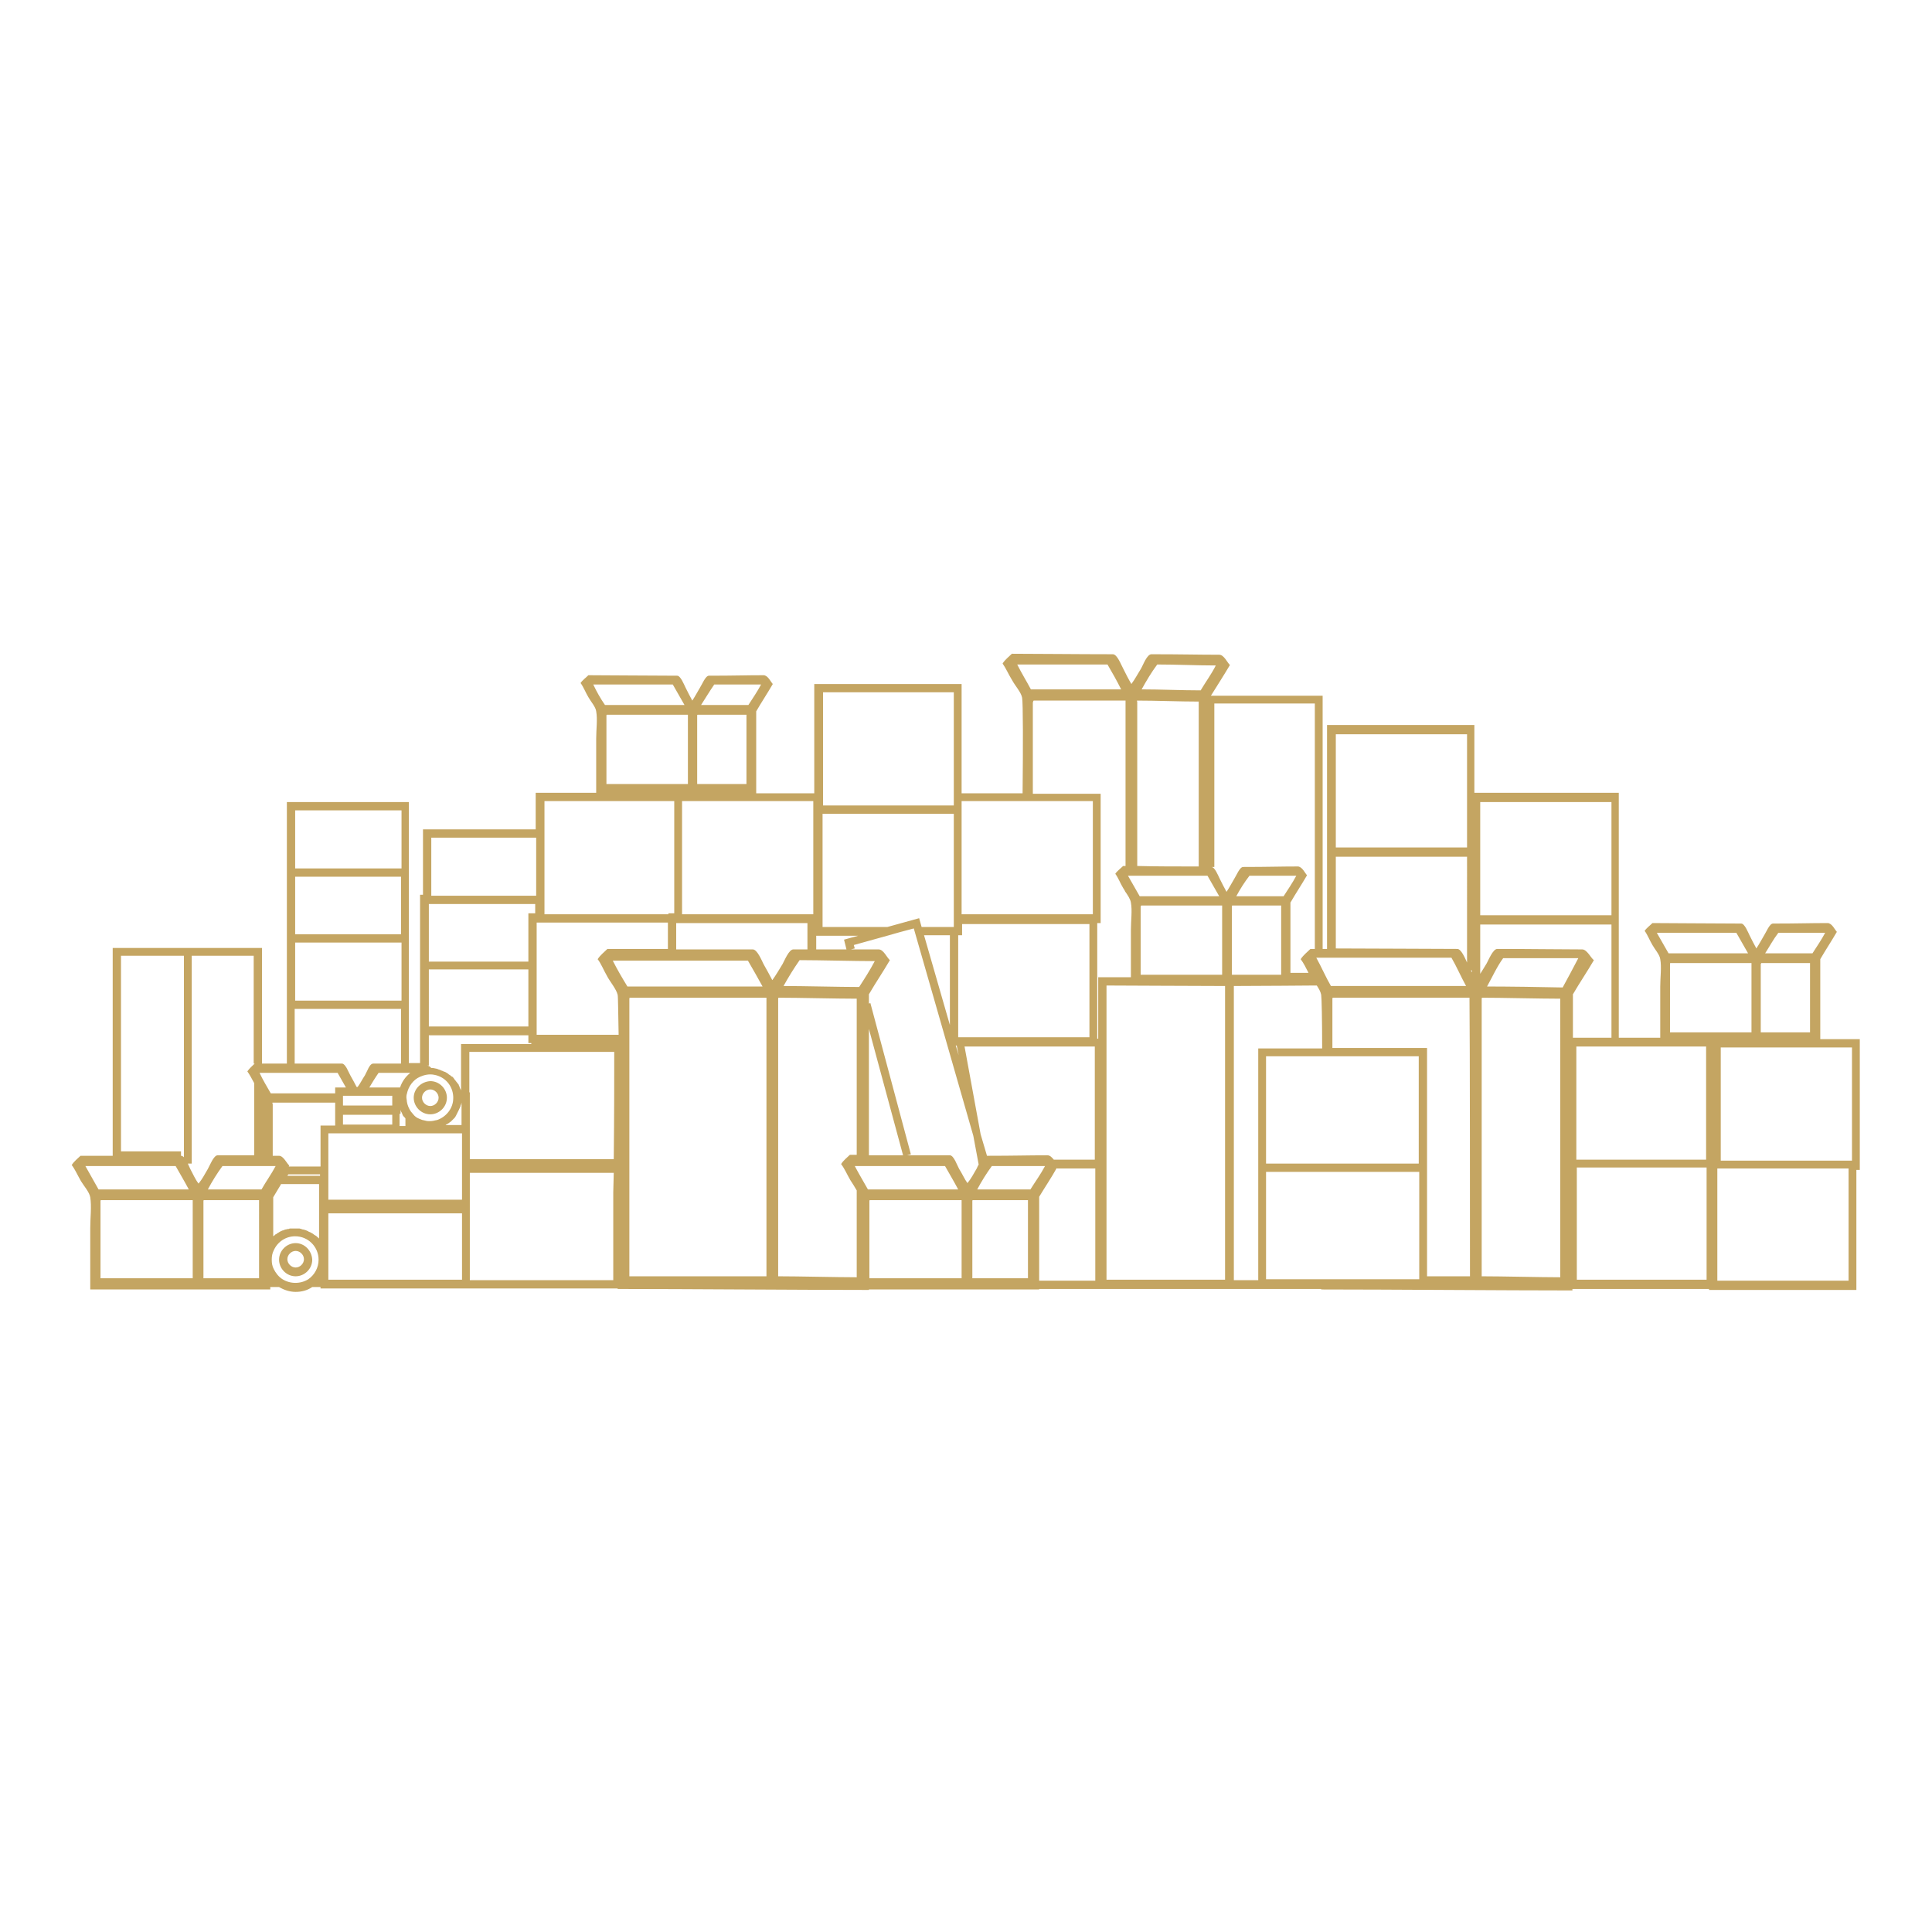 <?xml version="1.0" encoding="utf-8"?>
<!-- Generator: Adobe Illustrator 19.2.0, SVG Export Plug-In . SVG Version: 6.00 Build 0)  -->
<svg version="1.1" id="Layer_1" xmlns="http://www.w3.org/2000/svg" xmlns:xlink="http://www.w3.org/1999/xlink" x="0px" y="0px"
	 viewBox="0 0 396 396" style="enable-background:new 0 0 396 396;" xml:space="preserve">
<style type="text/css">
	.st0{fill-rule:evenodd;clip-rule:evenodd;fill:#FFFFFF;stroke:#C4A562;stroke-width:4;stroke-miterlimit:10;}
	.st1{fill-rule:evenodd;clip-rule:evenodd;fill:#C4A562;}
	.st2{fill-rule:evenodd;clip-rule:evenodd;fill:#FFFFFF;}
	.st3{fill-rule:evenodd;clip-rule:evenodd;}
	.st4{fill-rule:evenodd;clip-rule:evenodd;fill:#FFFFFF;stroke:#C4A562;stroke-width:3;stroke-miterlimit:10;}
	.st5{fill-rule:evenodd;clip-rule:evenodd;fill:none;stroke:#C4A562;stroke-width:3;stroke-miterlimit:10;}
	.st6{fill:#C4A562;}
	.st7{fill:none;}
</style>
<g>
	<path class="st7" d="M168.3,191.7h-1.1v2.8h-0.9c0,0,0,0,0,0c0.6,0,1.3,0,1.9,0c1.8,0,3.5,0,5.2,0l-0.6-2.1l2.9-0.8H168.3z"/>
	<polygon class="st7" points="168.6,190 181.9,190 188.4,188.3 188.9,190 194.7,190 195.5,190 195.5,189.4 195.5,189.1 195.5,187.7 
		195.5,187.4 195.5,166.8 168.6,166.8 	"/>
	<polygon class="st7" points="210.3,189.4 208.6,189.4 197.2,189.4 197.2,191.7 196.4,191.7 196.4,212.6 223.3,212.6 223.3,189.4 
		212.6,189.4 	"/>
	<polygon class="st7" points="196.1,214.3 195.9,214.3 196.5,216.3 	"/>
	<polygon class="st7" points="194.7,191.7 189.4,191.7 194.7,210.1 	"/>
	<path class="st7" d="M225.7,162.5v26.5h-0.7v23.7h0.2v-12.6l0.8,0c0.1,0,2.5,0,5.9,0c0-3.9,0-4.7,0-9.7c0-1.9,0.3-3.9,0-5.6
		c-0.1-0.7-0.7-1.5-1.2-2.3c-0.2-0.2-0.3-0.5-0.4-0.7c-0.6-1.1-1-2.1-1.6-2.9c0.4-0.7,1-1.1,1.6-1.6c0.2,0,0.3,0,0.5,0
		c0-13.5,0-29.2,0-33.9c-6.6,0-12.2,0-18.8,0c-0.1,0-0.1,0.1-0.1,0.3c0,3,0,10.3,0,18.7H225.7z"/>
	<path class="st7" d="M233,177.5c3.6,0,8.4,0,12.6,0.1c0-13.5,0-29.1,0-33.8c-4,0-8.6-0.2-12.6-0.2c-0.1,0-0.1,0.1-0.1,0.3
		C233,148.5,233,164.1,233,177.5z"/>
	<path class="st7" d="M163.9,196.9c-1.2,1.7-2.3,3.5-3.3,5.3c4,0,11.5,0.2,15.5,0.2c1.1-1.8,2.2-3.4,3.2-5.3
		C175.3,197,167.9,196.9,163.9,196.9z"/>
	<path class="st7" d="M229.8,141.3c-0.9-1.7-1.9-3.4-2.8-5.1c-6.5,0-12,0-18.5,0c0.9,1.7,1.9,3.4,2.8,5.1
		C217.9,141.3,223.3,141.3,229.8,141.3z"/>
	<path class="st7" d="M178.1,210.9c0,6.8,0,16.6,0,25.9c2.1,0,4.5,0,7,0L178.1,210.9z"/>
	<polygon class="st7" points="197.2,166.7 197.2,187.4 208.6,187.4 210.3,187.4 212.6,187.4 224,187.4 224,164.2 197.2,164.2 
		197.2,166 	"/>
	<path class="st7" d="M86.1,220.6c-1.4,0.7-2.4,2-2.7,3.5c-0.1,0.3-0.1,0.6-0.1,0.8c0,0.2,0,0.5,0.1,0.8l0,0c0.1,0.7,0.4,1.4,0.8,2
		c0.1,0.2,0.3,0.4,0.5,0.6c0.4,0.4,0.8,0.7,1.2,0.9c0.2,0.1,0.3,0.1,0.5,0.2c0.3,0.1,0.6,0.2,0.8,0.2c0.3,0.1,0.6,0.1,0.9,0.1
		c0.4,0,0.9-0.1,1.3-0.2c0,0,0.1,0,0.1,0c1.9-0.6,3.3-2.4,3.4-4.5c0,0,0,0,0,0l0-0.2l0-0.1c-0.1-2.2-1.7-4.1-3.9-4.5
		C87.9,220.1,87,220.2,86.1,220.6z M91.5,225c0,1.8-1.5,3.4-3.4,3.4c-1.8,0-3.4-1.5-3.4-3.4c0-1.8,1.5-3.4,3.4-3.4
		C90,221.7,91.5,223.2,91.5,225z"/>
	<path class="st7" d="M65.6,240.7h-6.5c-0.1,0.1-0.1,0.2-0.2,0.3h6.7V240.7z"/>
	<path class="st7" d="M249.3,136.4c-3.8,0-8.2-0.2-12-0.2c-1.2,1.6-2.2,3.3-3.2,5.1c3.9,0,8.3,0.2,12.1,0.2
		C247.2,139.8,248.3,138.2,249.3,136.4z"/>
	<polygon class="st7" points="195.5,165.1 195.5,162.5 195.5,141.9 168.6,141.9 168.6,165.1 195.4,165.1 	"/>
	<polygon class="st7" points="83.1,246 86.2,246 87.9,246 94.6,246 94.6,239.3 94.6,237.6 94.6,232.4 87.9,232.4 86.9,232.4 
		86.2,232.4 85.2,232.4 84.9,232.4 83.2,232.4 75,232.4 73.3,232.4 71.4,232.4 67.3,232.4 67.3,239 67.3,241 67.3,242.7 67.3,246 
		81.4,246 	"/>
	<path class="st7" d="M94.5,230.7V226c0,0,0,0.1,0,0.1c0,0.2-0.1,0.3-0.1,0.4c0,0.1,0,0.2-0.1,0.3c0,0.2-0.1,0.3-0.2,0.5
		c0,0.1,0,0.1-0.1,0.2c-0.1,0.2-0.2,0.4-0.3,0.6c0,0,0,0,0,0c-0.1,0.2-0.2,0.4-0.3,0.6c0,0.1-0.1,0.1-0.1,0.2
		c-0.1,0.1-0.2,0.2-0.3,0.4c-0.1,0.1-0.1,0.1-0.2,0.2c-0.1,0.1-0.2,0.2-0.3,0.3c-0.1,0.1-0.1,0.1-0.2,0.2c-0.1,0.1-0.2,0.2-0.4,0.3
		c-0.1,0-0.1,0.1-0.2,0.1c-0.2,0.1-0.3,0.2-0.5,0.3c0,0-0.1,0-0.1,0.1H94.5z"/>
	<path class="st7" d="M96.2,225.7v5l0,0.8v6.1h12.5h1.7h15.3c0.1-9.3,0.1-16.6,0.1-22h-15.4h-1.7H96.2v8.3v0.1V225.7L96.2,225.7z"/>
	<path class="st7" d="M83.2,229.3C83.2,229.3,83.2,229.2,83.2,229.3c-0.1-0.1-0.2-0.2-0.3-0.3c0,0-0.1-0.1-0.1-0.1
		c-0.1-0.1-0.2-0.3-0.3-0.4c0,0,0-0.1,0-0.1c-0.1-0.1-0.1-0.3-0.2-0.4c0-0.1-0.1-0.1-0.1-0.2c0-0.1-0.1-0.2-0.1-0.3c0,0,0,0,0-0.1
		v0.9v2.4h1.2V229.3z"/>
	<polygon class="st7" points="139.8,187.2 139.8,187.4 166.7,187.4 166.7,164.2 139.8,164.2 	"/>
	<path class="st7" d="M65.6,242.7h-7.8l-0.1,0.2c-0.5,0.8-1,1.6-1.5,2.5v8c0,0,0,0,0,0c0.1-0.1,0.3-0.2,0.4-0.3c0,0,0.1,0,0.1-0.1
		c0.1-0.1,0.2-0.2,0.3-0.2c0,0,0.1-0.1,0.2-0.1c0.1-0.1,0.2-0.1,0.3-0.2c0.1,0,0.1-0.1,0.2-0.1c0.1-0.1,0.3-0.1,0.4-0.2
		c0,0,0,0,0.1,0c0.2-0.1,0.3-0.1,0.5-0.2c0,0,0.1,0,0.1,0c0.1,0,0.3-0.1,0.4-0.1c0.1,0,0.1,0,0.2,0c0.1,0,0.3,0,0.4-0.1
		c0.1,0,0.1,0,0.2,0c0.2,0,0.4,0,0.6,0c0.2,0,0.5,0,0.7,0c0.1,0,0.2,0,0.2,0c0.2,0,0.3,0,0.5,0.1c0.1,0,0.2,0,0.3,0.1
		c0.1,0,0.3,0.1,0.4,0.1c0.1,0,0.2,0.1,0.3,0.1c0.1,0,0.3,0.1,0.4,0.2c0.1,0,0.2,0.1,0.2,0.1c0.1,0.1,0.2,0.1,0.4,0.2
		c0.1,0,0.1,0.1,0.2,0.1c0.1,0.1,0.2,0.2,0.4,0.3c0.1,0,0.1,0.1,0.2,0.1c0.2,0.1,0.3,0.3,0.5,0.4c0,0,0,0,0,0
		c0.2,0.2,0.3,0.3,0.4,0.5c0,0,0,0,0,0v-6.5v-0.6V242.7z"/>
	<circle class="st7" cx="88.2" cy="225" r="1.7"/>
	<path class="st7" d="M57.1,236.8c0.9,0,1.6,1.6,2.1,2c0,0.1-0.1,0.2-0.1,0.2h6.5v-8.4h3v-2.4v-1.5V226H55.9c-0.1,0-0.1,0.1-0.1,0.2
		c0,5.3,0,6.8,0,10.6C56.2,236.8,56.7,236.8,57.1,236.8z"/>
	<path class="st7" d="M124.4,194.4c2.3,0,7.1,0,12.4,0v-5.4h-26.9v8v1.7v11.7v1.6h1.4h15.4c0-4.5-0.1-7.7-0.2-8.2
		c-0.2-1.2-1.4-2.6-2.1-3.7c-0.8-1.4-1.3-2.7-2.1-3.7C122.9,195.7,123.7,195.1,124.4,194.4z"/>
	<rect x="323.1" y="214.5" class="st7" width="26.6" height="23.2"/>
	<path class="st7" d="M361,211.5c3.4,0,6.7,0,10.1,0c0-6.6,0-7.5,0-14.2c-3.3,0-6.7,0-10,0c-0.1,0-0.1,0.1-0.1,0.2
		C361,204.1,361,205,361,211.5z"/>
	<path class="st7" d="M374.1,191.2c-3.2,0-6.4,0-9.6,0c-1,1.3-1.8,2.8-2.7,4.2c3.2,0,6.4,0,9.7,0C372.3,194,373.3,192.7,374.1,191.2
		z"/>
	<path class="st7" d="M358.3,195.4c-0.8-1.4-1.6-2.8-2.4-4.2c-5.4,0-10.9,0-16.3,0c0.7,1.4,1.6,2.8,2.4,4.2
		C347.4,195.4,352.9,195.4,358.3,195.4z"/>
	<path class="st7" d="M273.8,194.5H273c7.3,0,19.7,0.1,25.7,0.1c0.8,0,1.6,1.9,2,2.8v-21.7h-26.9V194.5z"/>
	<path class="st7" d="M342.3,197.6c0,6.6,0,7.4,0,14c5.6,0,11.1,0,16.7,0c0-6.6,0-7.5,0-14.2c-5.5,0-11.1,0-16.6,0
		C342.3,197.4,342.3,197.5,342.3,197.6z"/>
	<rect x="60.5" y="166.1" class="st7" width="21.8" height="11.9"/>
	<path class="st7" d="M322.3,212.7h7.9v-23.2h-26.9v10.1c0.4-0.6,0.8-1.3,1.3-2.1c0.5-0.7,1.3-3,2.2-3c6.7,0,12.6,0.1,17.4,0.1
		c1,0,1.8,1.8,2.3,2.2c-1.4,2.4-2.9,4.6-4.3,7C322.3,205.7,322.3,208.9,322.3,212.7z"/>
	<polygon class="st7" points="352.8,237.6 352.8,237.9 379.6,237.9 379.6,214.7 352.8,214.7 	"/>
	<rect x="60.5" y="179.7" class="st7" width="21.8" height="11.8"/>
	<polygon class="st7" points="290.9,262.3 290.9,240.2 273.2,240.2 270.8,240.2 270,240.2 259.5,240.2 259.5,262.3 271.6,262.3 	"/>
	<path class="st7" d="M250.6,199.8c0-6.6,0-7.5,0-14.2c-5.5,0-11.1,0-16.6,0c-0.1,0-0.1,0.1-0.1,0.2c0,6.6,0,7.4,0,14
		C239.4,199.8,245,199.8,250.6,199.8z"/>
	<polygon class="st7" points="259.5,216.5 259.5,238.5 270.8,238.5 271.7,238.5 274,238.5 290.9,238.5 290.9,216.5 270.9,216.5 	"/>
	<path class="st7" d="M233.5,183.7c5.4,0,10.9,0,16.3,0c-0.8-1.4-1.6-2.8-2.4-4.2c-5.4,0-10.9,0-16.3,0
		C231.9,180.9,232.7,182.3,233.5,183.7z"/>
	<path class="st7" d="M301.7,199.3v-0.4h-0.2C301.6,199,301.6,199.2,301.7,199.3z"/>
	<path class="st7" d="M252.5,185.8c0,6.6,0,7.4,0,14c3.4,0,6.7,0,10.1,0c0-6.6,0-7.5,0-14.2c-3.3,0-6.7,0-10,0
		C252.5,185.6,252.5,185.7,252.5,185.8z"/>
	<path class="st7" d="M265.6,179.5c-3.2,0-6.4,0-9.6,0c-1,1.3-1.8,2.8-2.7,4.2c3.2,0,6.4,0,9.7,0
		C263.9,182.3,264.8,180.9,265.6,179.5z"/>
	<path class="st7" d="M248.4,177.6c0.7,0,1.4,1.8,1.7,2.4c0.5,1,0.9,1.8,1.4,2.7c0.6-0.9,1-1.6,1.6-2.7c0.4-0.6,1-2.4,1.8-2.4
		c5.4,0,7.3-0.1,11.2-0.1c0.8,0,1.4,1.4,1.9,1.8c-1.1,1.9-2.3,3.7-3.4,5.6c0,6.7,0,8.8,0,14.4h3.7c-0.5-1-1-2-1.6-2.8
		c0.5-0.8,1.3-1.4,2-2.1c0.3,0,0.6,0,0.9,0v-50.3h-20.6v33.4L248.4,177.6L248.4,177.6L248.4,177.6z"/>
	<rect x="273.8" y="150.5" class="st7" width="26.9" height="23.2"/>
	<rect x="303.4" y="164.4" class="st7" width="26.9" height="23.2"/>
	<path class="st7" d="M272.7,202.2c6.8,0,20.9,0,27.7,0c-0.9-1.8-1.9-4.1-3-5.8c-6.8,0-20.9,0-27.7,0
		C270.7,198.1,271.7,200.4,272.7,202.2z"/>
	<path class="st7" d="M140.3,144.5c-0.8-1.4-1.6-2.8-2.4-4.2c-5.4,0-10.9,0-16.3,0c0.7,1.4,1.6,2.8,2.4,4.2
		C129.4,144.5,134.8,144.5,140.3,144.5z"/>
	<path class="st7" d="M199.3,246.2c0,7.4,0,8.3,0,15.8c3.8,0,7.6,0,11.4,0c0-7.5,0-8.5,0-16c-3.8,0-7.6,0-11.3,0
		C199.3,246,199.3,246.1,199.3,246.2z"/>
	<path class="st7" d="M172.4,238.7c0.5-0.7,1.2-1.3,1.8-1.9c0.4,0,0.9,0,1.4,0c0-13.1,0-27.6,0-32c-4.2,0-11.8-0.2-16-0.2
		c-0.1,0-0.1,0.1-0.1,0.3c0,8.2,0,48.6,0,56.8c4.2,0,11.8,0.2,16.1,0.2c0-2.9,0-9.7,0-17.7c-0.4-0.7-1-1.4-1.3-2.1
		C173.5,240.7,173,239.6,172.4,238.7z"/>
	<path class="st7" d="M193.6,239c-6.2,0-12.3,0-18.5,0c0.8,1.6,1.8,3.2,2.7,4.8c6.2,0,12.3,0,18.5,0
		C195.5,242.1,194.6,240.5,193.6,239z"/>
	<path class="st7" d="M178.3,246.2c0,7.4,0,8.3,0,15.8c6.3,0,12.6,0,18.9,0c0-7.5,0-8.5,0-16c-6.3,0-12.5,0-18.8,0
		C178.2,246,178.3,246.1,178.3,246.2z"/>
	<path class="st7" d="M200.6,238.8l-1.1-5.9l-11.8-41.1h0l-0.4-1.4l-3,0.8l-2.1,0.6h0l-7.2,2l0.2,0.7l-0.8,0.2c2,0,3.9,0,5.7,0
		c1,0,1.8,1.8,2.3,2.2c-1.4,2.4-2.9,4.6-4.3,7c0,0.5,0,1.1,0,1.9l0.3-0.1l8.3,31l-0.8,0.2c3,0,6.1,0,8.8,0c0.8,0,1.6,2.1,1.9,2.8
		c0.6,1.1,1,2,1.6,3c0.7-1,1.1-1.8,1.9-3C200.2,239.4,200.4,239.1,200.6,238.8z"/>
	<path class="st7" d="M162.6,194.5c1,0,2,0,2.9,0v-5.4h-26.9v5.4v0c5.9,0,12,0,15.7,0c0.9,0,1.7,2.3,2.2,3c0.7,1.2,1.2,2.2,1.8,3.3
		c0.8-1.1,1.3-2,2.1-3.3C160.9,196.8,161.7,194.5,162.6,194.5z"/>
	<polygon class="st7" points="87.9,248.7 86.2,248.7 83.1,248.7 81.4,248.7 67.3,248.7 67.3,262.3 94.6,262.3 94.6,251.9 
		94.6,248.7 	"/>
	<path class="st7" d="M65.4,258.2c0-2.7-2.2-4.8-4.8-4.8c-1.9,0-3.7,1.1-4.4,2.9c-0.3,0.6-0.4,1.2-0.4,1.9s0.1,1.3,0.4,1.9
		c0.4,0.9,1,1.6,1.8,2.1c1.6,1.1,3.8,1.1,5.3,0C64.6,261.3,65.4,259.8,65.4,258.2z M60.6,261.5c-1.8,0-3.4-1.5-3.4-3.4
		c0-1.8,1.5-3.4,3.4-3.4c1.8,0,3.4,1.5,3.4,3.4C63.9,260,62.4,261.5,60.6,261.5z"/>
	<path class="st7" d="M153.2,196.9c-6.8,0-20.9,0-27.7,0c0.9,1.8,1.9,3.6,3,5.3c6.8,0,20.9,0,27.7,0
		C155.2,200.3,154.2,198.6,153.2,196.9z"/>
	<path class="st7" d="M129,204.8c0,8.2,0,48.6,0,56.8c7,0,21.2,0,28.1,0c0-8.3,0-48.7,0-57c-6.9,0-21.1,0-28,0
		C128.9,204.6,128.9,204.7,129,204.8z"/>
	<path class="st7" d="M111.3,240.3h-1.4h-0.3H96.3v12.4v9.6h29.4v-13.9c0-0.4,0-1.9,0-4.2l0-4h-14.2H111.3z"/>
	<path class="st7" d="M226.8,262.3h24.3v-60.3c-6.3,0-20.7-0.1-24.3-0.1V262.3z"/>
	<path class="st7" d="M308.1,196.3c-1.2,1.7-2.3,4-3.3,5.8c4,0,11.5,0.2,15.5,0.2c1.1-1.8,2.2-4.2,3.2-6
		C319.6,196.3,312.1,196.3,308.1,196.3z"/>
	<rect x="323.1" y="239.4" class="st7" width="26.6" height="23"/>
	<path class="st7" d="M303.7,204.8c0,8.2,0,48.6,0,56.8c4.2,0,11.8,0.2,16.1,0.2c0-8.3,0-48.7,0-57c-4.2,0-11.8-0.2-16-0.2
		C303.7,204.6,303.7,204.7,303.7,204.8z"/>
	<rect x="352" y="239.6" class="st7" width="26.9" height="23"/>
	<path class="st7" d="M200.3,243.8c3.6,0,7.3,0,10.9,0c1-1.6,2-3.1,2.9-4.8c-3.6,0-7.2,0-10.9,0
		C202.2,240.5,201.2,242.1,200.3,243.8z"/>
	<path class="st7" d="M302.6,200.9C302.6,200.9,302.6,200.9,302.6,200.9C302.6,200.9,302.6,200.9,302.6,200.9L302.6,200.9z"/>
	<circle class="st7" cx="60.6" cy="258.1" r="1.7"/>
	<path class="st7" d="M224.6,214.5h-26.7l3.3,18l1.3,4.4c5.9,0,8.1-0.1,12.4-0.1c0.5,0,0.9,0.4,1.3,0.9h0.6h7.9V214.5z"/>
	<path class="st7" d="M273.2,204.8c0,1.9,0,5.5,0,10h19.4v23.8v1.6v21.4c3.4,0,6.5,0,8.8,0c0-8.3,0-48.7,0-57c-6.9,0-21.1,0-28,0
		C273.2,204.6,273.2,204.7,273.2,204.8z"/>
	<path class="st7" d="M257.9,240.2v-1.6v-23.8h13.1c0-5.9,0-10.3-0.2-11c-0.1-0.6-0.5-1.3-0.9-1.9h-0.6c-0.1,0-11.7,0.1-16.5,0.1
		v60.3h5V240.2z"/>
	<rect x="60.5" y="193.2" class="st7" width="21.8" height="11.9"/>
	<polygon class="st7" points="109.6,183.6 109.9,183.6 109.9,171.7 88.4,171.7 88.4,183.5 88.4,183.6 	"/>
	<path class="st7" d="M124.3,146.7c0,6.6,0,7.4,0,14c5.6,0,11.1,0,16.7,0c0-6.6,0-7.5,0-14.2c-5.5,0-11.1,0-16.6,0
		C124.3,146.5,124.3,146.6,124.3,146.7z"/>
	<rect x="87.9" y="198.7" class="st7" width="20.4" height="11.7"/>
	<polygon class="st7" points="108.2,187.2 109.6,187.2 109.6,185.3 87.9,185.3 87.9,197.1 108.2,197.1 	"/>
	<path class="st7" d="M88.5,218.5c0.3,0,0.5,0,0.8,0.1c0,0,0,0,0,0c0.2,0,0.3,0.1,0.5,0.1c0.1,0,0.1,0,0.2,0.1
		c0.1,0,0.2,0.1,0.3,0.1c0.1,0,0.1,0.1,0.2,0.1c0.1,0,0.2,0.1,0.3,0.1c0.1,0,0.1,0.1,0.2,0.1c0.1,0,0.2,0.1,0.3,0.1
		c0.1,0,0.1,0.1,0.2,0.1c0.1,0.1,0.2,0.1,0.3,0.2c0.1,0,0.1,0.1,0.2,0.1c0.1,0.1,0.2,0.1,0.2,0.2c0.1,0,0.1,0.1,0.2,0.1
		c0.1,0.1,0.2,0.1,0.2,0.2c0.1,0,0.1,0.1,0.2,0.1c0.1,0.1,0.1,0.1,0.2,0.2c0,0,0.1,0.1,0.1,0.1c0.1,0.1,0.1,0.2,0.2,0.3
		c0,0,0.1,0.1,0.1,0.1c0.1,0.1,0.2,0.3,0.3,0.4c0,0,0,0,0,0c0.1,0.1,0.2,0.3,0.3,0.4c0,0,0,0.1,0.1,0.1c0.1,0.1,0.1,0.2,0.1,0.3
		c0,0.1,0,0.1,0.1,0.2c0,0.1,0.1,0.2,0.1,0.3c0,0.1,0,0.1,0.1,0.2c0,0.1,0.1,0.2,0.1,0.3c0,0.1,0,0.2,0,0.2c0,0.1,0,0.1,0,0.2h0v-10
		h14.2v-0.2h-0.6v-1.6H87.9v5.8h-0.3C87.9,218,88.2,218.2,88.5,218.5z"/>
	<path class="st7" d="M142.9,160.6c3.4,0,6.7,0,10.1,0c0-6.6,0-7.5,0-14.2c-3.3,0-6.7,0-10,0c-0.1,0-0.1,0.1-0.1,0.2
		C142.9,153.3,142.9,154.1,142.9,160.6z"/>
	<path class="st7" d="M75.7,222.9H82c0.4-1.2,1.1-2.2,2.1-3c-2.2,0-4.4,0-6.5,0C76.9,220.8,76.3,221.8,75.7,222.9z"/>
	<path class="st7" d="M156,140.3c-3.2,0-6.4,0-9.6,0c-1,1.3-1.8,2.8-2.7,4.2c3.2,0,6.4,0,9.7,0C154.3,143.1,155.2,141.8,156,140.3z"
		/>
	<polygon class="st7" points="73.3,230.5 75,230.5 80.4,230.5 80.4,228.5 75,228.5 73.3,228.5 71.4,228.5 70.3,228.5 70.3,230.5 
		71.4,230.5 	"/>
	<polygon class="st7" points="70.3,226.6 71.4,226.6 73.3,226.6 75,226.6 80.4,226.6 80.4,225.1 80.4,224.5 70.3,224.5 	"/>
	<polygon class="st7" points="111.6,185.3 111.6,187.2 111.6,187.4 136.8,187.4 137,187.4 137,187.2 138.1,187.2 138.1,164.2 
		111.6,164.2 111.6,170 111.6,183.6 	"/>
	<path class="st7" d="M20.6,246.2c0,7.4,0,8.3,0,15.8c6.3,0,12.6,0,18.9,0c0-7.5,0-8.5,0-16c-6.3,0-12.5,0-18.8,0
		C20.6,246,20.6,246.1,20.6,246.2z"/>
	<path class="st7" d="M44.5,236.9c3.4,0,5.5,0,7.5,0v0v-13.4V222c-0.5-0.9-0.9-1.7-1.4-2.4c0.4-0.6,1-1.1,1.5-1.6H52v-22.1H39.3
		v42.6h-0.8c0.2,0.4,0.4,0.9,0.5,1.1c0.6,1.1,1,2,1.6,3c0.7-1,1.1-1.8,1.9-3C42.9,239,43.7,236.9,44.5,236.9z"/>
	<path class="st7" d="M41.7,246.2c0,7.4,0,8.3,0,15.8c3.8,0,7.6,0,11.4,0c0-7.5,0-8.5,0-16c-3.8,0-7.6,0-11.3,0
		C41.6,246,41.7,246.1,41.7,246.2z"/>
	<path class="st7" d="M36,239c-6.2,0-12.3,0-18.5,0c0.8,1.6,1.8,3.2,2.7,4.8c6.2,0,12.3,0,18.5,0C37.8,242.1,36.9,240.5,36,239z"/>
	<path class="st7" d="M45.6,239c-1.1,1.5-2.1,3.1-3,4.8c3.6,0,7.3,0,10.9,0c1-1.6,2-3.1,2.9-4.8C52.9,239,49.2,239,45.6,239z"/>
	<path class="st7" d="M85,230.7C85,230.7,84.9,230.7,85,230.7L85,230.7L85,230.7z"/>
	<path class="st7" d="M59.6,218c3.5,0,7.3,0,10.5,0c0.4,0,0.9,0.7,1.2,1.4c0.2,0.4,0.4,0.8,0.5,1c0.5,0.9,0.9,1.6,1.3,2.4h0.2
		c0.5-0.8,0.9-1.5,1.5-2.4c0.1-0.2,0.3-0.6,0.5-1c0.3-0.7,0.8-1.4,1.2-1.4c2.9,0,4.7,0,6.5,0h-0.8v-11.2H60.5V218H59.6z"/>
	<path class="st7" d="M68.6,224v-1.2h2.2c-0.5-1-1.1-2-1.7-3c-5.4,0-10.7,0-16.1,0c0.7,1.4,1.5,2.8,2.3,4.2
		C59.8,224,64.2,224,68.6,224z"/>
	<path class="st7" d="M37,236v0.8c0.2,0,0.4,0.1,0.6,0.3v-41.3H24.8V236l0.2,0C28.9,236,33.4,236,37,236z"/>
	<path class="st6" d="M381.3,213h-8.2c0-7.1,0-9,0-16.4c1.1-1.9,2.3-3.7,3.4-5.6c-0.4-0.4-1-1.8-1.9-1.8c-3.9,0-5.8,0.1-11.2,0.1
		c-0.7,0-1.4,1.8-1.8,2.4c-0.6,1-1,1.8-1.6,2.7c-0.5-0.9-0.9-1.7-1.4-2.7c-0.3-0.6-1-2.4-1.7-2.4c-5.9,0-14-0.1-18.2-0.1
		c-0.5,0.5-1.2,1-1.6,1.6c0.6,0.8,1,1.9,1.6,2.9c0.5,0.9,1.5,2,1.6,2.9c0.3,1.6,0,3.7,0,5.6c0,5.3,0,5.8,0,10.5h-8.5v-23.6v-1.4
		v-25.2h-29.6v-13.9h-30.2V174v1.4v19.1c-0.6,0-1.2,0-1.7,0c0,0,0,0-0.1,0h0.9v-51.9h-22.9c1.3-2.1,2.6-4.1,3.9-6.3
		c-0.5-0.4-1.2-2.1-2.2-2.1c-4.6,0-7.5-0.1-13.9-0.1c-0.9,0-1.7,2.2-2.1,2.9c-0.8,1.3-1.2,2.1-2,3.2c-0.6-1-1.1-2-1.7-3.2
		c-0.4-0.7-1.2-2.9-2.1-2.9c-7.1,0-15.7-0.1-20.7-0.1c-0.6,0.6-1.4,1.2-1.9,2c0.7,1,1.2,2.2,2,3.5c0.6,1.1,1.8,2.4,2,3.5
		c0.2,0.9,0.2,10.1,0.1,19.6h-12.5v-22.4h-30.2v22.4H155c0-7.5,0-9.3,0-16.8c1.1-1.9,2.3-3.7,3.4-5.6c-0.4-0.4-1-1.8-1.9-1.8
		c-3.9,0-5.8,0.1-11.2,0.1c-0.7,0-1.4,1.8-1.8,2.4c-0.6,1-1,1.8-1.6,2.7c-0.5-0.9-0.9-1.7-1.4-2.7c-0.3-0.6-1-2.4-1.7-2.4
		c-5.9,0-14-0.1-18.2-0.1c-0.5,0.5-1.2,1-1.6,1.6c0.6,0.8,1,1.9,1.6,2.9c0.5,0.9,1.5,2,1.6,2.9c0.3,1.6,0,3.7,0,5.6
		c0,5.6,0,5.8,0,11.1h-12.4v7.5H86.7v13.4h-0.6v13.6v1.7v11.7v1.7v5.8h0.9c0,0-0.1,0-0.1,0c-1.1,0-2.1,0-3.1,0v-11.2v-1.7v-12v-1.6
		v-11.8V178v-13.6H58.8V178v1.7v11.8v1.6v12v1.7V218c-2.3,0-4.3,0-5.9,0c0,0-0.1,0-0.1,0h0.9v-23.7H38.3h-0.7H23.1v42.6
		c-2.6,0-4.9,0-6.6,0c-0.6,0.6-1.3,1.1-1.8,1.9c0.7,0.9,1.2,2.1,1.9,3.3c0.6,1,1.7,2.2,1.9,3.3c0.3,1.9,0,4.2,0,6.3
		c0,6.3,0,6.6,0,12.6c12.3,0,24.6,0,36.9,0c0-0.2,0-0.3,0-0.5h1.8c1,0.6,2.2,1,3.4,1s2.4-0.3,3.4-1h1.7v0.3h29h1.6h30.3
		c0,0,0,0.1,0,0.1c13.6,0,37.9,0.2,51.5,0.2c0,0,0,0,0-0.1c11.6,0,23.3,0,34.9,0c0-0.4,0-0.7,0-1c0-7.7,0-9.9,0-18
		c1.2-2,2.5-3.9,3.6-5.9v0.1h7.9v23H213v1.7h12.1h1.1h24.9h1.7h18c0,0,0,0.1,0,0.1c13.6,0,37.9,0.2,51.5,0.2c0-0.1,0-0.2,0-0.3h28
		v0.2h30.2v-24.6h0.7V213z M60.5,166.1h21.8V178H60.5V166.1z M82.2,179.7v11.8H60.5v-11.8H82.2z M379.6,237.9h-26.9v-0.2v-23h26.9
		V237.9z M324.3,194.6c-4.8,0-10.7-0.1-17.4-0.1c-0.9,0-1.8,2.3-2.2,3c-0.5,0.8-0.9,1.5-1.3,2.1v-10.1h26.9v23.2h-7.9
		c0-3.9,0-7,0-8.9c1.4-2.4,2.9-4.6,4.3-7C326.1,196.4,325.3,194.6,324.3,194.6z M323.1,214.5h26.6v23.2h-26.6V214.5z M364.5,191.2
		c3.2,0,6.4,0,9.6,0c-0.8,1.5-1.7,2.8-2.6,4.2c-3.2,0-6.4,0-9.7,0C362.7,194,363.5,192.5,364.5,191.2z M361,197.4c3.3,0,6.7,0,10,0
		c0,6.6,0,7.5,0,14.2c-3.4,0-6.7,0-10.1,0c0-6.6,0-7.4,0-14C361,197.5,361,197.4,361,197.4z M359,197.4c0,6.6,0,7.5,0,14.2
		c-5.6,0-11.1,0-16.7,0c0-6.6,0-7.4,0-14c0-0.1,0-0.2,0.1-0.2C347.9,197.4,353.5,197.4,359,197.4z M339.6,191.2c5.4,0,10.9,0,16.3,0
		c0.8,1.4,1.6,2.8,2.4,4.2c-5.4,0-10.9,0-16.3,0C341.2,194,340.4,192.6,339.6,191.2z M300.7,197.3c-0.4-0.9-1.2-2.8-2-2.8
		c-6,0-18.3-0.1-25.7-0.1h0.8v-18.8h26.9V197.3z M301.7,199.3c-0.1-0.1-0.1-0.2-0.2-0.4h0.2V199.3z M303.4,164.4h26.9v23.2h-26.9
		V164.4z M273.8,150.5h26.9v23.2h-26.9V150.5z M297.5,196.3c1,1.7,2,4,3,5.8c-6.8,0-20.9,0-27.7,0c-1-1.7-2-4-3-5.8
		C276.6,196.3,290.7,196.3,297.5,196.3z M259.5,240.2H270h0.8h2.4h17.7v22h-19.3h-12.1V240.2z M290.9,238.5H274h-2.4h-0.8h-11.3v-22
		h11.4h19.9V238.5z M247.5,179.5c0.8,1.4,1.6,2.8,2.4,4.2c-5.4,0-10.9,0-16.3,0c-0.8-1.4-1.6-2.8-2.4-4.2
		C236.6,179.5,242,179.5,247.5,179.5z M233.9,185.6c5.5,0,11.1,0,16.6,0c0,6.6,0,7.5,0,14.2c-5.6,0-11.1,0-16.7,0c0-6.6,0-7.4,0-14
		C233.9,185.7,233.9,185.6,233.9,185.6z M262.6,185.6c0,6.6,0,7.5,0,14.2c-3.4,0-6.7,0-10.1,0c0-6.6,0-7.4,0-14c0-0.1,0-0.2,0.1-0.2
		C255.9,185.6,259.3,185.6,262.6,185.6z M253.4,183.7c0.8-1.5,1.7-2.9,2.7-4.2c3.2,0,6.4,0,9.6,0c-0.8,1.5-1.7,2.8-2.6,4.2
		C259.8,183.7,256.6,183.7,253.4,183.7z M248.9,177.6v-33.4h20.6v50.3c-0.3,0-0.6,0-0.9,0c-0.7,0.7-1.4,1.2-2,2.1
		c0.6,0.8,1.1,1.8,1.6,2.8h-3.7c0-5.6,0-7.8,0-14.4c1.1-1.9,2.3-3.7,3.4-5.6c-0.4-0.4-1-1.8-1.9-1.8c-3.9,0-5.8,0.1-11.2,0.1
		c-0.7,0-1.4,1.8-1.8,2.4c-0.6,1-1,1.8-1.6,2.7c-0.5-0.9-0.9-1.7-1.4-2.7c-0.3-0.6-1-2.4-1.7-2.4h0v0H248.9z M237.2,136.2
		c3.8,0,8.2,0.2,12,0.2c-0.9,1.8-2.1,3.4-3.1,5.1c-3.9,0-8.3-0.2-12.1-0.2C235,139.5,236,137.8,237.2,136.2z M233.1,143.6
		c4,0,8.6,0.2,12.6,0.2c0,4.7,0,20.3,0,33.8c-4.3,0-9.1,0-12.6-0.1c0-13.5,0-29,0-33.7C233,143.7,233,143.6,233.1,143.6z
		 M208.5,136.2c6.5,0,12,0,18.5,0c1,1.7,1.9,3.3,2.8,5.1c-6.5,0-12,0-18.5,0C210.4,139.6,209.4,138,208.5,136.2z M211.9,143.6
		c6.6,0,12.2,0,18.8,0c0,4.7,0,20.4,0,33.9c-0.2,0-0.3,0-0.5,0c-0.5,0.5-1.2,1-1.6,1.6c0.6,0.8,1,1.9,1.6,2.9
		c0.1,0.2,0.3,0.4,0.4,0.7c0.5,0.7,1.1,1.6,1.2,2.3c0.3,1.6,0,3.7,0,5.6c0,5,0,5.7,0,9.7c-3.4,0-5.9,0-5.9,0l-0.8,0v12.6h-0.2v-23.7
		h0.7v-26.5h-13.9c0-8.4,0-15.7,0-18.7C211.8,143.7,211.8,143.6,211.9,143.6z M178.1,210.9l7,25.9c-2.5,0-4.9,0-7,0
		C178.1,227.6,178.1,217.7,178.1,210.9z M176.1,202.3c-4,0-11.5-0.2-15.5-0.2c1-1.8,2.1-3.6,3.3-5.3c4,0,11.4,0.2,15.4,0.2
		C178.3,198.9,177.2,200.6,176.1,202.3z M173.5,194.6c-1.7,0-3.4,0-5.2,0c-0.6,0-1.3,0-1.9,0c0,0,0,0,0,0h0.9v-2.8h1.1h7.5l-2.9,0.8
		L173.5,194.6z M195.5,187.4v0.3v1.4v0.3v0.6h-0.8h-5.8l-0.5-1.8l-6.5,1.8h-13.3v-23.2h26.9V187.4z M223.3,212.6h-26.9v-20.9h0.8
		v-2.3h11.5h1.7h2.3h10.6V212.6z M194.7,191.7v18.4l-5.3-18.4H194.7z M196.1,214.3l0.4,2l-0.6-2H196.1z M224,164.2v23.2h-11.4h-2.3
		h-1.7h-11.5v-20.7V166v-1.8H224z M168.6,141.9h26.9v20.7v2.5h0h-26.8V141.9z M166.7,187.4h-26.9v-0.2v-23h26.9V187.4z M124.5,200.2
		c0.6,1.1,1.8,2.5,2.1,3.7c0.1,0.5,0.1,3.7,0.2,8.2h-15.4h-1.4v-1.6v-11.7v-1.7v-8h26.9v5.4c-5.3,0-10.1,0-12.4,0
		c-0.7,0.7-1.4,1.2-2,2.1C123.2,197.5,123.7,198.8,124.5,200.2z M65.6,254.1C65.6,254.1,65.6,254.1,65.6,254.1
		c-0.2-0.2-0.3-0.4-0.5-0.5c0,0,0,0,0,0c-0.2-0.2-0.3-0.3-0.5-0.4c-0.1,0-0.1-0.1-0.2-0.1c-0.1-0.1-0.2-0.2-0.4-0.3
		c-0.1,0-0.1-0.1-0.2-0.1c-0.1-0.1-0.2-0.1-0.4-0.2c-0.1,0-0.2-0.1-0.2-0.1c-0.1-0.1-0.3-0.1-0.4-0.2c-0.1,0-0.2-0.1-0.3-0.1
		c-0.1,0-0.3-0.1-0.4-0.1c-0.1,0-0.2,0-0.3-0.1c-0.2,0-0.3-0.1-0.5-0.1c-0.1,0-0.1,0-0.2,0c-0.2,0-0.5,0-0.7,0c-0.2,0-0.4,0-0.6,0
		c-0.1,0-0.1,0-0.2,0c-0.1,0-0.3,0-0.4,0.1c-0.1,0-0.1,0-0.2,0c-0.1,0-0.3,0.1-0.4,0.1c0,0-0.1,0-0.1,0c-0.2,0.1-0.3,0.1-0.5,0.2
		c0,0,0,0-0.1,0c-0.1,0.1-0.3,0.1-0.4,0.2c-0.1,0-0.1,0.1-0.2,0.1c-0.1,0.1-0.2,0.1-0.3,0.2c-0.1,0-0.1,0.1-0.2,0.1
		c-0.1,0.1-0.2,0.2-0.3,0.2c0,0-0.1,0-0.1,0.1c-0.1,0.1-0.3,0.2-0.4,0.3c0,0,0,0,0,0v-8c0.5-0.8,1-1.7,1.5-2.5l0.1-0.2h7.8v4.4v0.6
		V254.1z M55.9,226h12.8v0.8v1.5v2.4h-3v8.4h-6.5c0-0.1,0.1-0.2,0.1-0.2c-0.5-0.4-1.2-2-2.1-2c-0.5,0-0.9,0-1.3,0
		c0-3.9,0-5.4,0-10.6C55.8,226.1,55.8,226,55.9,226z M92.9,224.8l0,0.1l0,0.2c0,0,0,0,0,0c0,2.1-1.5,3.9-3.4,4.5c0,0-0.1,0-0.1,0
		c-0.4,0.1-0.8,0.2-1.3,0.2c-0.3,0-0.6,0-0.9-0.1c-0.3-0.1-0.6-0.1-0.8-0.2c-0.2-0.1-0.3-0.1-0.5-0.2c-0.5-0.2-0.9-0.5-1.2-0.9
		c-0.2-0.2-0.3-0.4-0.5-0.6c-0.4-0.6-0.7-1.3-0.8-2l0,0c0-0.3-0.1-0.6-0.1-0.8c0-0.3,0-0.5,0.1-0.8c0.3-1.5,1.3-2.9,2.7-3.5
		c0.9-0.4,1.9-0.6,2.9-0.4C91.2,220.7,92.8,222.5,92.9,224.8z M96.2,223.9v-8.3h12.6h1.7h15.4c0,5.5,0,12.7-0.1,22h-15.3h-1.7H96.3
		v-6.1l0-0.8v-5v-0.1V223.9L96.2,223.9z M59.1,240.7h6.5v0.3h-6.7C59,240.9,59,240.8,59.1,240.7z M67.3,242.7V241v-2v-6.7h4.1h1.9
		H75h8.3h1.7h0.3h1h0.7h1h6.7v5.2v1.7v6.7h-6.7h-1.7h-3.1h-1.7H67.3V242.7z M91.8,230.3c0.1,0,0.1-0.1,0.2-0.1
		c0.1-0.1,0.2-0.2,0.4-0.3c0.1-0.1,0.1-0.1,0.2-0.2c0.1-0.1,0.2-0.2,0.3-0.3c0.1-0.1,0.1-0.1,0.2-0.2c0.1-0.1,0.2-0.2,0.3-0.4
		c0-0.1,0.1-0.1,0.1-0.2c0.1-0.2,0.2-0.4,0.3-0.6c0,0,0,0,0,0c0.1-0.2,0.2-0.4,0.3-0.6c0-0.1,0-0.1,0.1-0.2c0.1-0.2,0.1-0.3,0.2-0.5
		c0-0.1,0-0.2,0.1-0.3c0-0.1,0.1-0.3,0.1-0.4c0,0,0-0.1,0-0.1v4.7h-3.3c0,0,0.1,0,0.1-0.1C91.5,230.5,91.7,230.4,91.8,230.3z
		 M82.1,228.3v-0.9c0,0,0,0,0,0.1c0,0.1,0.1,0.2,0.1,0.3c0,0.1,0.1,0.1,0.1,0.2c0.1,0.1,0.1,0.3,0.2,0.4c0,0,0,0.1,0,0.1
		c0.1,0.2,0.2,0.3,0.3,0.4c0,0,0.1,0.1,0.1,0.1c0.1,0.1,0.2,0.2,0.2,0.3c0,0,0,0,0,0.1v1.4h-1.2V228.3z M85,230.7L85,230.7L85,230.7
		C84.9,230.7,85,230.7,85,230.7z M70.3,228.5h1.1h1.9H75h5.4v2H75h-1.7h-1.9h-1.1V228.5z M82,222.9h-6.3c0.6-1,1.2-2,1.9-3
		c2.2,0,4.4,0,6.5,0C83.1,220.7,82.4,221.7,82,222.9z M80.4,224.5v0.6v1.5H75h-1.7h-1.9h-1.1v-2H80.4z M146.4,140.3
		c3.2,0,6.4,0,9.6,0c-0.8,1.5-1.7,2.8-2.6,4.2c-3.2,0-6.4,0-9.7,0C144.6,143.1,145.5,141.6,146.4,140.3z M143,146.5
		c3.3,0,6.7,0,10,0c0,6.6,0,7.5,0,14.2c-3.4,0-6.7,0-10.1,0c0-6.6,0-7.4,0-14C142.9,146.6,142.9,146.5,143,146.5z M141,146.5
		c0,6.6,0,7.5,0,14.2c-5.6,0-11.1,0-16.7,0c0-6.6,0-7.4,0-14c0-0.1,0-0.2,0.1-0.2C129.9,146.5,135.4,146.5,141,146.5z M121.6,140.3
		c5.4,0,10.9,0,16.3,0c0.8,1.4,1.6,2.8,2.4,4.2c-5.4,0-10.9,0-16.3,0C123.1,143.2,122.3,141.8,121.6,140.3z M111.6,164.2h26.6v23
		H137v0.2h-0.2h-25.2v-0.2v-1.9v-1.7V170V164.2z M88.4,171.7h21.5v11.9h-0.3H88.4v-0.2V171.7z M87.9,185.3h21.8v1.9h-1.4v9.9H87.9
		V185.3z M87.9,198.7h20.4v11.7H87.9V198.7z M87.9,218v-5.8h20.4v1.6h0.6v0.2H94.5v10h0c0-0.1,0-0.1,0-0.2c0-0.1,0-0.2,0-0.2
		c0-0.1,0-0.2-0.1-0.3c0-0.1,0-0.1-0.1-0.2c0-0.1-0.1-0.2-0.1-0.3c0-0.1,0-0.1-0.1-0.2c0-0.1-0.1-0.2-0.1-0.3c0,0,0-0.1-0.1-0.1
		c-0.1-0.2-0.2-0.3-0.3-0.4c0,0,0,0,0,0c-0.1-0.1-0.2-0.3-0.3-0.4c0,0-0.1-0.1-0.1-0.1c-0.1-0.1-0.1-0.2-0.2-0.3
		c0-0.1-0.1-0.1-0.1-0.1c-0.1-0.1-0.1-0.2-0.2-0.2c-0.1,0-0.1-0.1-0.2-0.1c-0.1-0.1-0.1-0.1-0.2-0.2c-0.1,0-0.1-0.1-0.2-0.1
		c-0.1-0.1-0.2-0.1-0.2-0.2c-0.1,0-0.1-0.1-0.2-0.1c-0.1-0.1-0.2-0.1-0.3-0.2c-0.1,0-0.1-0.1-0.2-0.1c-0.1,0-0.2-0.1-0.3-0.1
		c-0.1,0-0.1-0.1-0.2-0.1c-0.1,0-0.2-0.1-0.3-0.1c-0.1,0-0.1-0.1-0.2-0.1c-0.1,0-0.2-0.1-0.3-0.1c-0.1,0-0.1,0-0.2-0.1
		c-0.2,0-0.3-0.1-0.5-0.1c0,0,0,0,0,0c-0.3-0.1-0.6-0.1-0.8-0.1c-0.3-0.3-0.6-0.5-0.9-0.5H87.9z M60.5,193.2h21.8v11.9H60.5V193.2z
		 M82.2,206.8V218H83c-1.7,0-3.6,0-6.5,0c-0.5,0-0.9,0.7-1.2,1.4c-0.2,0.4-0.4,0.8-0.5,1c-0.6,0.9-0.9,1.6-1.5,2.4h-0.2
		c-0.4-0.8-0.8-1.5-1.3-2.4c-0.1-0.2-0.3-0.6-0.5-1c-0.3-0.7-0.8-1.4-1.2-1.4c-3.2,0-7,0-10.5,0h0.8v-11.2H82.2z M69.2,219.9
		c0.6,1,1.1,2,1.7,3h-2.2v1.2c-4.4,0-8.8,0-13.2,0c-0.8-1.4-1.6-2.7-2.3-4.2C58.5,219.9,63.8,219.9,69.2,219.9z M24.8,195.9h12.9
		v41.3c-0.2-0.2-0.4-0.3-0.6-0.3V236c-3.7,0-8.1,0-12.1,0l-0.2,0V195.9z M17.5,239c6.2,0,12.3,0,18.5,0c0.9,1.6,1.8,3.1,2.7,4.8
		c-6.2,0-12.3,0-18.5,0C19.3,242.2,18.4,240.6,17.5,239z M39.5,262c-6.3,0-12.6,0-18.9,0c0-7.4,0-8.3,0-15.8c0-0.1,0-0.2,0.1-0.2
		c6.3,0,12.5,0,18.8,0C39.5,253.4,39.5,254.5,39.5,262z M39,239.6c-0.1-0.2-0.3-0.7-0.5-1.1h0.8v-42.6H52V218h0.2
		c-0.5,0.5-1.1,1-1.5,1.6c0.5,0.7,0.9,1.5,1.4,2.4v1.4v13.4v0c-2,0-4.2,0-7.5,0c-0.8,0-1.6,2.1-2,2.8c-0.7,1.2-1.1,2-1.9,3
		C40,241.7,39.6,240.7,39,239.6z M53.1,262c-3.8,0-7.6,0-11.4,0c0-7.4,0-8.3,0-15.8c0-0.1,0-0.2,0.1-0.2c3.8,0,7.6,0,11.3,0
		C53.1,253.4,53.1,254.5,53.1,262z M42.6,243.8c0.9-1.7,1.9-3.3,3-4.8c3.6,0,7.2,0,10.9,0c-0.9,1.7-2,3.2-2.9,4.8
		C49.9,243.8,46.3,243.8,42.6,243.8z M57.9,262.2c-0.8-0.5-1.4-1.3-1.8-2.1c-0.3-0.6-0.4-1.2-0.4-1.9s0.1-1.3,0.4-1.9
		c0.8-1.8,2.5-2.9,4.4-2.9c2.7,0,4.8,2.2,4.8,4.8c0,1.6-0.8,3.1-2.1,4C61.6,263.2,59.5,263.2,57.9,262.2z M94.6,262.3H67.3v-13.6
		h14.2h1.7h3.1h1.7h6.7v3.1V262.3z M125.7,244.3c0,2.3,0,3.8,0,4.2v13.9H96.3v-9.6v-12.4h13.3h0.3h1.4h0.3h14.2L125.7,244.3z
		 M125.6,196.9c6.8,0,20.9,0,27.7,0c1,1.7,2,3.5,3,5.3c-6.8,0-20.9,0-27.7,0C127.5,200.4,126.5,198.7,125.6,196.9z M157.1,261.6
		c-7,0-21.2,0-28.1,0c0-8.2,0-48.6,0-56.8c0-0.1,0-0.3,0.1-0.3c6.9,0,21.1,0,28,0C157.1,212.9,157.1,253.3,157.1,261.6z
		 M156.5,197.6c-0.4-0.8-1.3-3-2.2-3c-3.7,0-9.8,0-15.7,0v0v-5.4h26.9v5.4c-1,0-1.9,0-2.9,0c-0.9,0-1.8,2.3-2.2,3
		c-0.8,1.3-1.3,2.2-2.1,3.3C157.7,199.8,157.2,198.8,156.5,197.6z M175.6,261.8c-4.2,0-11.8-0.2-16.1-0.2c0-8.2,0-48.6,0-56.8
		c0-0.1,0-0.3,0.1-0.3c4.2,0,11.8,0.2,16,0.2c0,4.5,0,18.9,0,32c-0.5,0-1,0-1.4,0c-0.6,0.6-1.3,1.1-1.8,1.9c0.7,0.9,1.2,2.1,1.9,3.3
		c0.4,0.6,0.9,1.4,1.3,2.1C175.6,252.1,175.6,258.9,175.6,261.8z M177.9,243.8c-0.9-1.6-1.8-3.1-2.7-4.8c6.2,0,12.3,0,18.5,0
		c0.9,1.6,1.8,3.1,2.7,4.8C190.2,243.8,184,243.8,177.9,243.8z M197.1,262c-6.3,0-12.6,0-18.9,0c0-7.4,0-8.3,0-15.8
		c0-0.1,0-0.2,0.1-0.2c6.3,0,12.5,0,18.8,0C197.1,253.4,197.1,254.5,197.1,262z M196.6,239.6c-0.4-0.7-1.1-2.8-1.9-2.8
		c-2.7,0-5.8,0-8.8,0l0.8-0.2l-8.3-31l-0.3,0.1c0-0.7,0-1.3,0-1.9c1.4-2.4,2.9-4.6,4.3-7c-0.6-0.5-1.3-2.2-2.3-2.2
		c-1.8,0-3.7,0-5.7,0l0.8-0.2l-0.2-0.7l7.2-2h0l2.1-0.6l3-0.8l0.4,1.4h0l11.8,41.1l1.1,5.9c-0.2,0.3-0.3,0.6-0.4,0.8
		c-0.7,1.2-1.1,2-1.9,3C197.7,241.7,197.3,240.7,196.6,239.6z M210.7,262c-3.8,0-7.6,0-11.4,0c0-7.4,0-8.3,0-15.8
		c0-0.1,0-0.2,0.1-0.2c3.8,0,7.6,0,11.3,0C210.7,253.4,210.7,254.5,210.7,262z M211.2,243.8c-3.6,0-7.3,0-10.9,0
		c0.9-1.7,1.9-3.3,3-4.8c3.6,0,7.2,0,10.9,0C213.3,240.7,212.2,242.2,211.2,243.8z M216.6,237.7H216c-0.4-0.5-0.8-0.9-1.3-0.9
		c-4.3,0-6.5,0.1-12.4,0.1l-1.3-4.4l-3.3-18h26.7v23.2H216.6z M251.1,262.3h-24.3V202c3.6,0,18,0.1,24.3,0.1V262.3z M252.8,202.1
		c4.8,0,16.4-0.1,16.5-0.1h0.6c0.4,0.6,0.8,1.3,0.9,1.9c0.1,0.6,0.2,5.1,0.2,11h-13.1v23.8v1.6v22.1h-5V202.1z M301.3,261.6
		c-2.3,0-5.4,0-8.8,0v-21.4v-1.6v-23.8h-19.4c0-4.5,0-8.1,0-10c0-0.1,0-0.3,0.1-0.3c6.9,0,21.1,0,28,0
		C301.3,212.9,301.3,253.3,301.3,261.6z M302.6,200.9L302.6,200.9C302.6,200.9,302.6,200.9,302.6,200.9
		C302.6,200.9,302.6,200.9,302.6,200.9z M319.8,261.8c-4.2,0-11.8-0.2-16.1-0.2c0-8.2,0-48.6,0-56.8c0-0.1,0-0.3,0.1-0.3
		c4.2,0,11.8,0.2,16,0.2C319.8,213.1,319.8,253.5,319.8,261.8z M304.8,202.2c1-1.8,2.1-4.2,3.3-5.8c4,0,11.4,0,15.4,0
		c-1,1.9-2.2,4.2-3.2,6C316.3,202.3,308.9,202.2,304.8,202.2z M349.8,262.3h-26.6v-23h26.6V262.3z M378.9,262.5H352v-23h26.9V262.5z
		"/>
	<path class="st6" d="M84.8,225c0,1.8,1.5,3.4,3.4,3.4c1.8,0,3.4-1.5,3.4-3.4c0-1.8-1.5-3.4-3.4-3.4C86.3,221.7,84.8,223.2,84.8,225
		z M89.9,225c0,0.9-0.8,1.7-1.7,1.7s-1.7-0.8-1.7-1.7s0.8-1.7,1.7-1.7S89.9,224.1,89.9,225z"/>
	<path class="st6" d="M60.6,254.8c-1.8,0-3.4,1.5-3.4,3.4c0,1.8,1.5,3.4,3.4,3.4c1.8,0,3.4-1.5,3.4-3.4
		C63.9,256.3,62.4,254.8,60.6,254.8z M60.6,259.8c-0.9,0-1.7-0.8-1.7-1.7c0-0.9,0.8-1.7,1.7-1.7c0.9,0,1.7,0.8,1.7,1.7
		C62.3,259,61.5,259.8,60.6,259.8z"/>
</g>
</svg>
